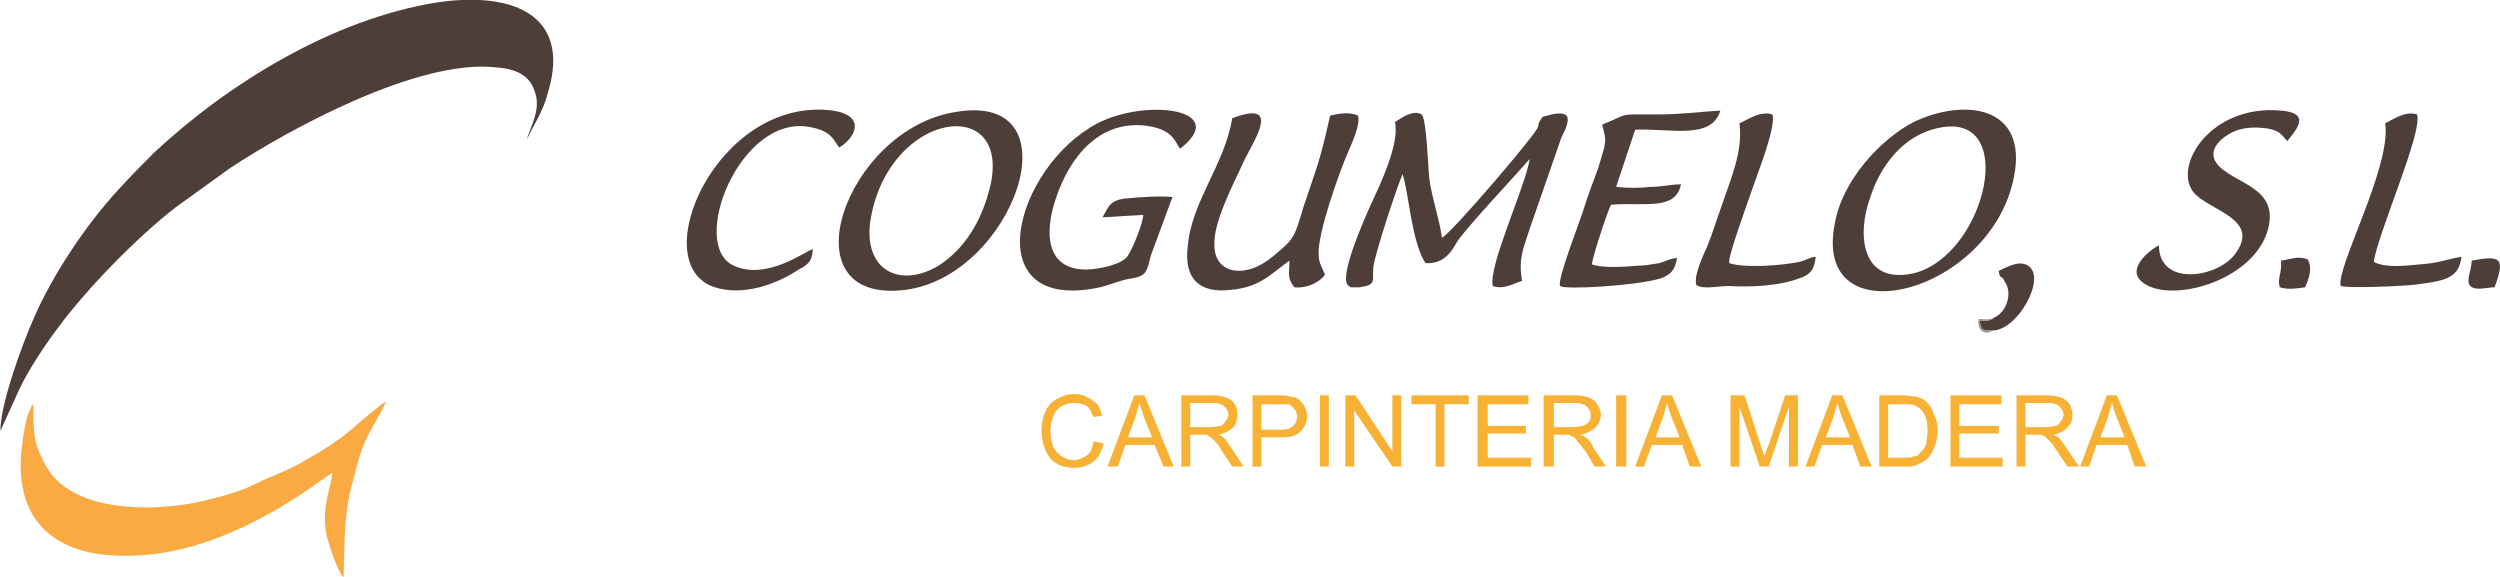 <?xml version="1.0" encoding="utf-8"?>
<!-- Generator: Adobe Illustrator 14.0.0, SVG Export Plug-In . SVG Version: 6.00 Build 43363)  -->
<!DOCTYPE svg PUBLIC "-//W3C//DTD SVG 1.1//EN" "http://www.w3.org/Graphics/SVG/1.1/DTD/svg11.dtd">
<svg version="1.1" id="Capa_1" xmlns="http://www.w3.org/2000/svg" xmlns:xlink="http://www.w3.org/1999/xlink" x="0px" y="0px"
	 width="2612px" height="603px" viewBox="0 0 2612 603" enable-background="new 0 0 2612 603" xml:space="preserve">
<g id="_899800464">
	<path fill="#F9AA42" d="M34.918,422.365c-2.656,2.656-1.328,0-2.656,3.984c-6.641,10.626-10.625,46.487-10.625,57.112
		c-1.328,69.066,45.158,100.942,120.866,96.958c103.599-3.984,197.901-83.676,204.542-86.332c0,11.953-10.625,31.876-6.641,61.097
		c1.328,9.297,13.282,45.158,18.595,47.814c1.328-39.846,0-67.737,10.625-103.599c9.297-38.518,13.282-41.174,29.22-70.395
		l5.313-10.625c0,1.328-1.328,1.328-1.328,1.328c0,2.656,1.328-1.328-3.984,2.656c-31.877,23.907-30.549,30.549-79.692,58.44
		c-22.579,13.282-31.876,14.61-50.471,23.907c-18.595,9.298-34.533,13.282-55.784,18.595c-51.8,11.954-139.46,13.282-166.024-38.518
		C34.918,462.211,34.918,454.242,34.918,422.365z"/>
	<path fill="#4D3E39" d="M0.386,450.257l19.923-43.83c7.969-17.267,25.235-43.83,37.189-59.769
		c30.548-42.502,85.004-98.286,126.178-130.163l57.112-41.174c58.44-38.518,195.245-114.225,277.592-104.928
		c19.923,1.329,34.533,7.97,39.846,23.908c7.97,19.923-3.984,37.189-7.969,51.799c7.969-17.266,17.267-29.22,22.579-50.471
		C596.744,14.61,534.319-9.298,455.956,2.656C348.372,19.923,239.46,86.332,161.097,159.383
		c-13.282,13.282-23.907,23.907-37.189,38.518c-33.205,35.861-69.066,88.989-88.989,135.476
		C24.293,357.283,0.386,421.037,0.386,450.257z"/>
</g>
<path fill="#4D3E39" d="M1590.233,293.531c-3.984-23.907,1.328-33.204,7.97-54.456l33.204-95.63
	c2.657-5.313,9.298-17.267,5.313-22.579c-5.313-5.313-19.924,0-25.236,1.328l-3.984,6.642c0,1.328,0,2.656-1.328,5.313
	c-5.313,10.625-90.317,110.24-99.614,114.225c-2.657-19.923-10.626-41.174-13.282-62.425c-1.328-11.954-2.656-61.098-7.969-66.41
	c-9.298-5.313-21.252,3.984-27.893,7.969c5.313,22.58-15.938,66.41-25.235,86.333c-5.313,11.954-35.861,79.691-22.579,85.004
	c1.328,1.328,1.328,1.328,2.656,1.328c2.656,0,5.313,0,7.969,0c18.595-2.656,13.282-6.641,14.61-21.25
	c2.656-17.267,25.235-85.005,30.548-96.959c6.642,19.923,9.298,70.395,23.908,92.974c19.923,1.328,27.892-13.281,33.205-22.579
	c11.953-17.267,59.769-67.737,75.707-86.332c-3.985,27.892-43.831,112.896-38.518,132.818
	C1571.639,302.828,1580.936,296.187,1590.233,293.531z"/>
<path fill="#4D3E39" d="M2023.225,134.148c87.661-21.251,51.8,132.819-23.907,151.414c-54.456,11.953-59.769-39.846-45.159-79.691
	C1964.784,172.665,1988.691,142.116,2023.225,134.148z M2104.244,184.619c14.61-74.379-51.799-82.349-104.927-57.113
	c-33.205,17.267-74.379,59.77-82.349,106.256C1893.062,354.627,2080.337,308.141,2104.244,184.619z"/>
<path fill="#4D3E39" d="M1384.363,286.89c-2.656-6.641-6.641-11.954-6.641-21.251c-1.328-21.251,21.251-85.005,30.548-106.256
	c3.985-9.297,13.282-29.22,10.626-38.518c-7.969-3.984-18.595-2.656-29.221,0c-10.625,47.815-13.281,51.8-27.892,95.63
	c-6.641,21.251-7.97,30.549-19.923,41.174c-9.298,7.97-21.251,19.923-37.189,23.908c-21.251,5.313-35.861-5.313-35.861-25.236
	c-1.328-25.235,21.251-66.409,31.877-90.316c13.281-25.236,35.861-61.098-13.282-42.503c-7.969,49.144-42.502,86.333-46.487,134.147
	c-3.984,33.205,11.954,49.144,45.159,45.159c30.548-2.657,42.502-17.267,61.097-30.549c0,13.282-2.656,18.595,5.313,27.892
	C1365.769,301.5,1379.051,294.859,1384.363,286.89z"/>
<g>
	<path fill="#4D3E39" d="M999.188,116.881c-115.553,17.267-180.635,201.885-53.128,185.947
		C1058.956,288.218,1126.693,95.63,999.188,116.881z M1035.049,192.588c-9.298,39.846-27.893,67.738-54.456,85.004
		c-42.503,25.236-81.021,2.657-70.395-51.799C931.449,115.553,1054.972,99.615,1035.049,192.588z"/>
</g>
<path fill="#4D3E39" d="M1194.432,224.465c0,7.969-10.625,34.532-15.938,42.502c-5.313,9.297-30.548,14.61-43.83,14.61
	c-41.174,0-43.83-37.189-31.877-73.051c14.61-45.159,46.487-83.677,95.63-77.035c27.893,3.984,29.221,17.267,34.533,23.907
	c53.128-41.174-34.533-53.128-86.332-26.563c-87.661,46.486-127.507,199.229,2.656,171.336c10.625-2.656,22.579-7.969,33.204-9.297
	c15.938-2.656,15.938-7.969,19.923-23.907l22.58-61.097c-11.954-1.328-34.533,0-46.487,1.328
	c-18.595,1.328-19.923,7.969-26.563,19.923L1194.432,224.465z"/>
<path fill="#4D3E39" d="M1673.91,130.163c5.313,19.923,3.984,17.267-3.985,45.158c-5.313,14.61-10.625,27.892-14.61,41.174
	c-3.984,13.282-29.22,77.035-25.235,82.348c3.985,3.985,78.363,0,104.928-7.969c10.625-3.984,14.61-7.969,17.267-21.251
	c-6.642,0-13.282,3.984-18.595,5.313c-7.97,1.328-15.938,2.656-22.579,2.656c-14.61,1.329-35.861,2.657-47.815-1.328
	c0-6.641,17.267-58.44,19.923-62.425c34.533-2.656,67.738,6.641,73.051-21.251c-10.626,0-19.923,2.656-31.877,2.656
	c-10.625,1.328-23.907,1.328-35.861,0l19.923-59.769c38.518-1.328,79.692,10.625,88.989-19.923
	c-22.579,1.328-41.174,3.984-65.082,3.984C1687.191,119.537,1704.458,118.209,1673.91,130.163z"/>
<path fill="#4D3E39" d="M2255.658,256.341c-10.625,5.313-34.533,25.236-17.266,38.518c27.892,22.579,112.896,0,130.162-51.799
	c15.938-49.144-37.189-50.472-53.127-73.051c-10.626-15.938,10.625-30.549,23.907-34.533c9.297-2.656,19.923-2.656,29.22-1.328
	c14.61,2.656,14.61,6.641,21.252,13.282c7.969-10.626,26.563-29.221-6.642-31.877c-73.051-6.642-112.896,57.112-91.646,85.004
	c15.938,19.923,73.051,27.893,42.502,66.41C2314.1,290.874,2255.658,298.843,2255.658,256.341z"/>
<path fill="#4D3E39" d="M849.102,260.326c-6.642,1.328-47.815,33.204-82.349,17.266c-47.814-21.251,6.642-159.383,79.692-144.772
	c23.907,3.984,25.235,15.938,30.548,21.251c17.267-10.626,27.893-33.205-6.641-38.518
	C749.486,99.615,672.451,276.264,746.83,300.171c29.221,9.298,63.754-2.656,87.661-18.594
	C842.46,277.592,849.102,273.608,849.102,260.326z"/>
<path fill="#4D3E39" d="M2492.077,128.835c6.641,45.158-51.8,151.414-46.487,170.008c9.298,2.657,65.082,0,77.035-1.328
	c29.221-3.984,46.487-5.313,49.144-29.22c-15.938,2.656-23.907,6.641-43.83,7.969c-14.61,1.328-35.861,3.985-47.815-2.656
	c3.984-29.22,51.8-136.804,45.159-154.07C2513.328,115.553,2500.046,124.85,2492.077,128.835z"/>
<path fill="#4D3E39" d="M1817.354,128.835c3.984,29.22-9.298,58.44-18.595,86.332c-5.313,14.61-9.297,27.893-14.61,41.174
	c-3.984,9.298-14.61,30.549-11.953,41.174c6.641,5.313,21.251,1.328,34.532,1.328c22.58,1.328,51.8,0,73.051-7.969
	c11.954-3.984,15.938-9.297,17.267-22.579c-5.313,0-10.625,3.984-17.267,5.313c-18.594,3.984-57.111,6.642-73.051,1.328
	c0-1.328,0-1.328,0-1.328v-1.328c0-7.969,21.252-66.409,23.908-74.379c5.313-15.938,25.235-65.081,21.251-78.363
	C1838.605,115.553,1826.652,124.85,1817.354,128.835z"/>
<path fill="#4D3E39" d="M2082.993,332.048c-1.328,1.328,0,1.328-5.313,2.656c-3.984,1.328-5.313,0-9.298,0
	c1.328,10.626,2.656,10.626,13.282,10.626c26.563,0,57.112-55.784,37.189-67.738c-9.298-6.641-23.907,2.657-30.548,5.313
	c1.328,10.625,2.656,2.656,6.641,11.953C2102.916,306.813,2096.275,326.736,2082.993,332.048z"/>
<path fill="#4D3E39" d="M2408.4,300.171c3.985-9.297,7.97-19.922,2.656-29.22c-10.625-3.984-17.266,0-27.892,1.328
	c1.328,13.282-3.984,17.267-1.328,27.892C2391.135,302.828,2399.104,301.5,2408.4,300.171z"/>
<path fill="#4D3E39" d="M2606.302,300.171c11.954-31.876,5.313-33.204-23.907-27.892c0,10.626-6.642,21.251-1.328,26.563
	C2586.379,304.156,2598.332,300.171,2606.302,300.171z"/>
<path fill="#99928D" d="M2081.665,345.33c-10.626,0-11.954,0-13.282-10.626c3.985,0,5.313,1.328,9.298,0
	c5.313-1.328,3.984-1.328,5.313-2.656c-6.641,2.656-7.969,1.328-15.938,1.328C2065.727,349.315,2077.681,349.315,2081.665,345.33z"
	/>
<path fill="#F7B135" d="M1142.632,460.883l10.626,2.656c-2.656,7.969-5.313,14.61-10.626,18.595
	c-5.313,3.984-11.953,6.641-19.923,6.641c-7.969,0-14.609-1.328-19.923-5.313c-5.313-2.656-7.969-7.969-10.625-13.282
	c-2.657-6.641-3.985-13.281-3.985-19.923c0-7.969,1.328-14.609,3.985-19.923c2.656-6.641,6.641-10.625,11.953-13.281
	c6.642-3.985,11.954-5.313,18.595-5.313c7.97,0,13.282,2.657,18.595,6.642c5.313,2.656,7.97,7.969,10.626,15.938l-9.298,1.328
	c-2.656-5.313-3.984-9.298-7.969-11.954c-2.656-1.328-6.642-2.656-11.954-2.656s-10.625,1.328-14.609,3.984
	c-3.985,2.656-6.642,6.641-7.97,10.626c-1.328,3.984-2.656,9.297-2.656,14.609c0,5.313,1.328,11.954,2.656,15.938
	c2.656,5.313,5.313,7.97,9.298,10.626c3.984,2.656,7.969,3.984,11.953,3.984c5.313,0,10.626-2.656,14.61-5.313
	S1141.304,467.524,1142.632,460.883z"/>
<path id="_x31_" fill="#F7B135" d="M1157.242,487.447l27.893-74.379h10.625l30.549,74.379h-10.626l-9.297-22.579h-30.549
	l-7.969,22.579H1157.242z M1178.493,456.899h25.236l-7.97-19.923c-2.656-6.642-3.984-11.954-5.313-15.938
	c-1.328,5.313-2.656,9.297-3.984,14.61L1178.493,456.899z"/>
<path id="_x32_" fill="#F7B135" d="M1234.277,487.447v-74.379h33.205c6.641,0,10.625,1.329,14.61,2.657
	c3.984,1.328,6.641,3.984,7.969,6.641c2.656,3.984,2.656,6.641,2.656,10.625c0,5.313-1.328,10.626-3.984,13.282
	c-3.984,3.984-9.297,6.642-15.938,7.97c2.656,1.328,3.984,1.328,5.313,2.656c2.657,2.656,5.313,6.641,7.97,10.625l13.282,19.923
	h-11.954l-10.626-15.938c-2.656-3.984-3.984-7.969-6.641-9.297c-1.328-2.656-3.984-3.984-5.313-5.313s-2.656-1.328-3.984-2.656
	c-1.328,0-2.656,0-5.313,0h-11.953v33.204H1234.277z M1243.575,446.273h21.251c5.313,0,7.969-1.328,10.625-1.328
	c2.656-1.328,3.985-2.656,5.313-5.313c1.328-1.328,2.656-3.984,2.656-6.642c0-2.656-1.328-5.313-3.984-7.969
	c-2.657-2.656-6.642-3.984-11.954-3.984h-23.907V446.273z"/>
<path id="_x33_" fill="#F7B135" d="M1308.656,487.447v-74.379h27.893c5.313,0,9.297,0,10.625,1.329c3.984,0,7.97,1.328,9.298,2.656
	c2.656,2.656,5.313,3.984,6.641,7.969c1.328,2.656,2.656,6.641,2.656,9.298c0,6.641-2.656,11.953-6.641,15.938
	c-3.984,5.313-10.626,6.642-21.251,6.642h-19.923v30.548H1308.656z M1317.954,448.929h19.923c6.641,0,10.625-1.328,13.281-3.984
	s3.985-5.313,3.985-9.297c0-3.985-1.329-6.642-2.657-7.97c-1.328-2.656-3.984-3.984-5.313-5.313c-2.656,0-5.313,0-9.297,0h-19.923
	V448.929z"/>
<polygon id="_x34_" fill="#F7B135" points="1379.051,487.447 1379.051,413.068 1388.348,413.068 1388.348,487.447 "/>
<polygon id="_x35_" fill="#F7B135" points="1405.614,487.447 1405.614,413.068 1416.24,413.068 1454.758,471.508 1454.758,413.068 
	1464.055,413.068 1464.055,487.447 1454.758,487.447 1414.912,429.006 1414.912,487.447 "/>
<polygon id="_x36_" fill="#F7B135" points="1499.916,487.447 1499.916,422.365 1474.681,422.365 1474.681,413.068 1534.449,413.068 
	1534.449,422.365 1509.214,422.365 1509.214,487.447 "/>
<polygon id="_x37_" fill="#F7B135" points="1543.746,487.447 1543.746,413.068 1596.875,413.068 1596.875,422.365 1554.372,422.365 
	1554.372,444.945 1594.218,444.945 1594.218,452.914 1554.372,452.914 1554.372,478.15 1599.531,478.15 1599.531,487.447 "/>
<path id="_x38_" fill="#F7B135" d="M1612.813,487.447v-74.379h33.205c6.641,0,11.954,1.329,14.61,2.657
	c3.984,1.328,6.641,3.984,7.969,6.641c2.656,3.984,3.985,6.641,3.985,10.625c0,5.313-2.657,10.626-5.313,13.282
	c-3.984,3.984-9.297,6.642-15.938,7.97c2.656,1.328,3.984,1.328,5.313,2.656c3.985,2.656,6.642,6.641,7.97,10.625l13.282,19.923
	h-11.954l-9.298-15.938c-3.984-3.984-5.313-7.969-7.969-9.297c-1.328-2.656-2.656-3.984-3.984-5.313
	c-2.656-1.328-3.984-1.328-5.313-2.656c-1.328,0-2.656,0-5.313,0h-10.626v33.204H1612.813z M1623.438,446.273h19.923
	c5.313,0,7.969-1.328,10.625-1.328c2.656-1.328,5.313-2.656,6.642-5.313c1.328-1.328,1.328-3.984,1.328-6.642
	c0-2.656-1.328-5.313-3.984-7.969c-2.657-2.656-6.642-3.984-11.954-3.984h-22.579V446.273z"/>
<polygon id="_x39_" fill="#F7B135" points="1688.52,487.447 1688.52,413.068 1699.146,413.068 1699.146,487.447 "/>
<path id="_x31_0" fill="#F7B135" d="M1708.442,487.447l27.893-74.379h10.625l30.549,74.379h-11.954l-7.969-22.579h-31.877
	l-7.969,22.579H1708.442z M1729.693,456.899h25.236l-7.97-19.923c-2.656-6.642-3.984-11.954-5.313-15.938
	c-1.328,5.313-2.656,9.297-3.984,14.61L1729.693,456.899z"/>
<path id="_x31_1" fill="#F7B135" d="M1808.057,487.447v-74.379h14.611l17.266,53.128c1.328,3.984,2.656,7.97,3.984,10.626
	c0-2.656,1.328-6.642,3.985-11.954l17.267-51.8h13.281v74.379h-9.297v-62.425l-21.251,62.425h-9.298l-21.251-62.425v62.425H1808.057
	z"/>
<path id="_x31_2" fill="#F7B135" d="M1886.421,487.447l27.892-74.379h10.626l30.548,74.379h-11.953l-7.97-22.579h-31.876
	l-7.97,22.579H1886.421z M1907.672,456.899h25.235l-7.969-19.923c-2.656-6.642-3.985-11.954-5.313-15.938
	c-1.328,5.313-2.656,9.297-3.984,14.61L1907.672,456.899z"/>
<path id="_x31_3" fill="#F7B135" d="M1963.456,487.447v-74.379h25.235c5.313,0,9.298,1.329,13.282,1.329
	c3.984,1.328,7.969,2.656,10.626,5.313c3.984,3.984,6.641,7.969,7.969,13.281c2.656,3.985,3.984,10.626,3.984,17.267
	c0,5.313-1.328,10.626-2.656,14.61s-2.656,7.97-5.313,10.626c-1.328,2.656-3.984,5.313-6.642,6.641
	c-2.656,1.328-5.313,2.656-7.969,3.984c-3.984,1.328-7.97,1.328-11.954,1.328H1963.456z M1972.753,478.15h15.938
	c3.984,0,7.969,0,10.626-1.328c3.984,0,5.313-1.328,6.641-3.984c2.656-1.329,5.313-5.313,6.642-9.298
	c0-3.984,1.328-7.969,1.328-13.282c0-7.969-1.328-14.609-3.985-18.595c-2.656-3.984-5.313-6.641-9.297-7.969
	c-2.656-1.328-6.642-1.328-11.954-1.328h-15.938V478.15z"/>
<polygon id="_x31_4" fill="#F7B135" points="2037.835,487.447 2037.835,413.068 2090.963,413.068 2090.963,422.365 
	2047.132,422.365 2047.132,444.945 2088.307,444.945 2088.307,452.914 2047.132,452.914 2047.132,478.15 2092.291,478.15 
	2092.291,487.447 "/>
<path id="_x31_5" fill="#F7B135" d="M2106.9,487.447v-74.379h31.877c6.641,0,11.954,1.329,15.938,2.657
	c2.656,1.328,5.313,3.984,7.97,6.641c1.328,3.984,2.656,6.641,2.656,10.625c0,5.313-1.328,10.626-5.313,13.282
	c-2.656,3.984-7.969,6.642-14.61,7.97c1.328,1.328,3.985,1.328,5.313,2.656c2.656,2.656,5.313,6.641,7.969,10.625l13.282,19.923
	h-11.954l-10.625-15.938c-2.657-3.984-5.313-7.969-6.642-9.297c-2.656-2.656-3.984-3.984-5.313-5.313s-2.656-1.328-3.984-2.656
	c-1.328,0-2.656,0-5.313,0h-11.954v33.204H2106.9z M2116.198,446.273h21.251c3.984,0,7.969-1.328,10.626-1.328
	c2.656-1.328,3.984-2.656,5.313-5.313c1.328-1.328,2.656-3.984,2.656-6.642c0-2.656-1.328-5.313-3.984-7.969
	s-6.642-3.984-11.954-3.984h-23.907V446.273z"/>
<path id="_x31_6" fill="#F7B135" d="M2173.311,487.447l27.893-74.379h10.625l30.549,74.379h-11.954l-7.97-22.579h-31.876
	l-7.97,22.579H2173.311z M2194.562,456.899h25.235l-7.969-19.923c-2.656-6.642-3.984-11.954-5.313-15.938
	c-1.328,5.313-2.656,9.297-3.984,14.61L2194.562,456.899z"/>
</svg>
